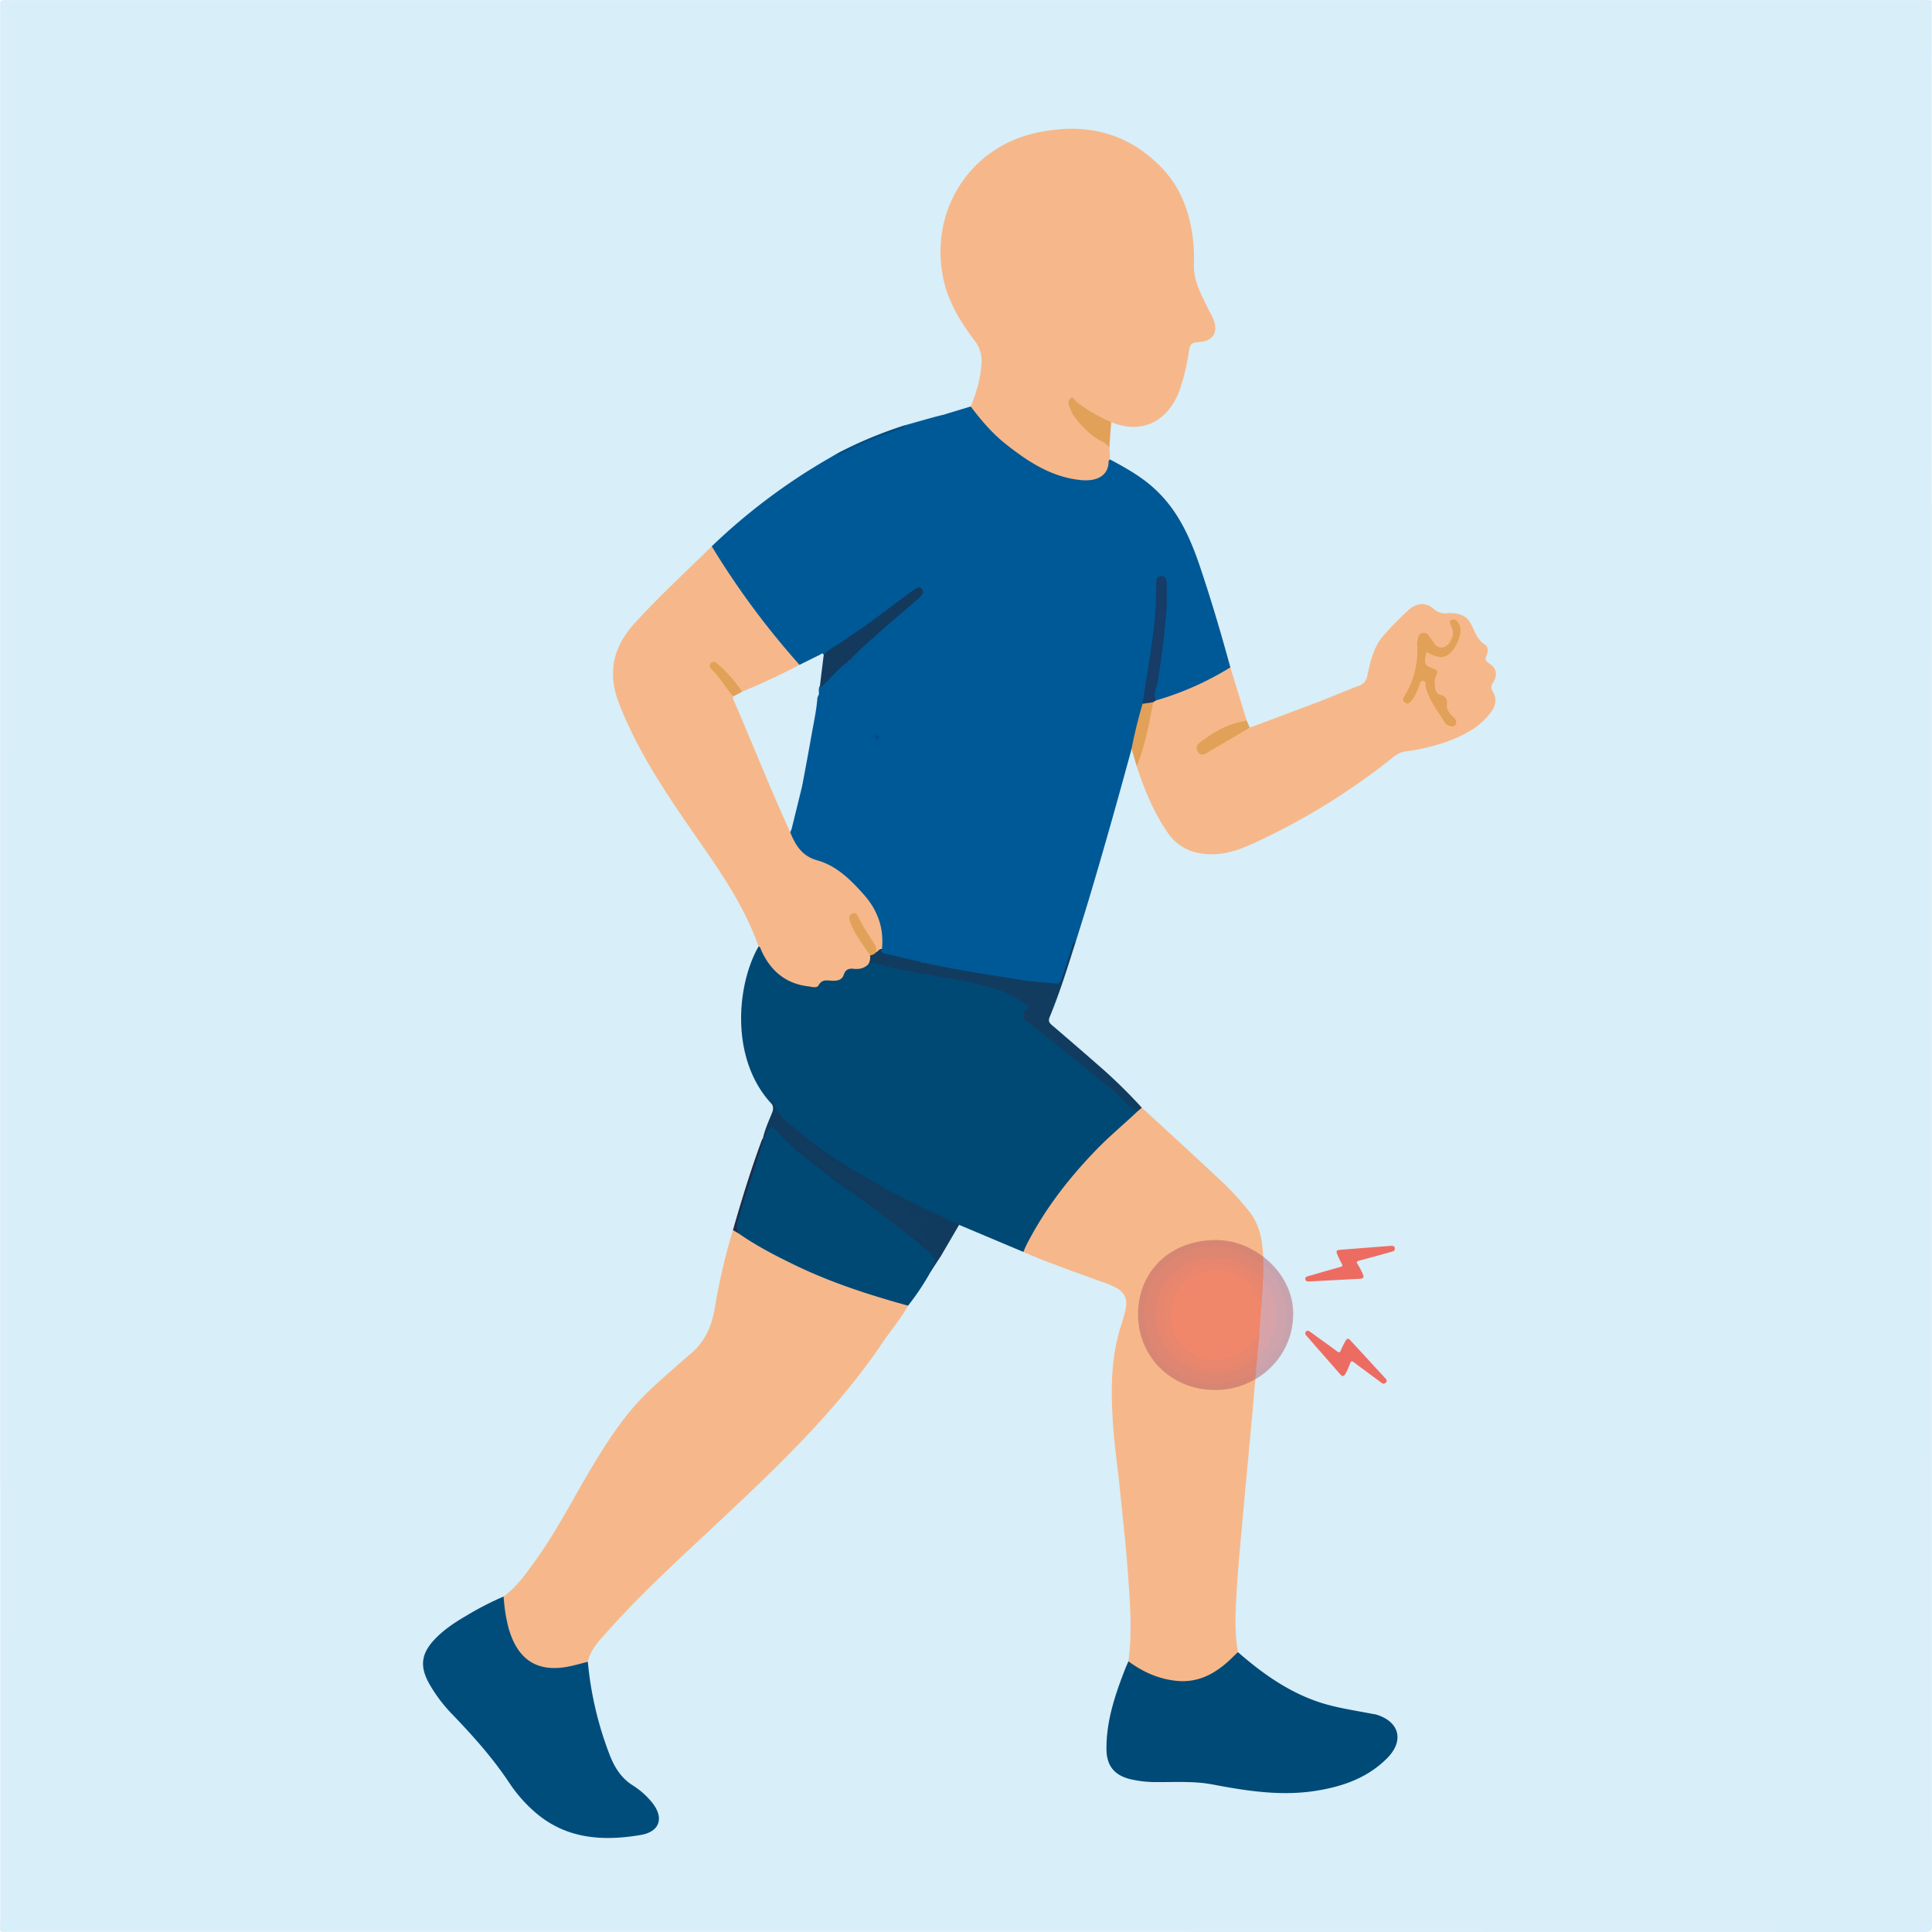 <svg xmlns="http://www.w3.org/2000/svg" viewBox="0 0 992.13 992.13"><defs><style>.cls-1{fill:#d8eef8;}.cls-2{fill:#005997;}.cls-3{fill:#f6b88a;}.cls-4{fill:#014975;}.cls-5{fill:#004a77;}.cls-6{fill:#004d7c;}.cls-7{fill:#113c60;}.cls-8{fill:#103b5f;}.cls-9{fill:#e2a158;}.cls-10{fill:#1d2c4c;}.cls-11{fill:#024b7e;}.cls-12{fill:#113b5f;}.cls-13{fill:#133a5d;}.cls-14{fill:#163c67;}.cls-15{fill:#024e8c;}.cls-16{opacity:0.47;}.cls-17{fill:#b44e5b;}.cls-18{fill:#c34e55;}.cls-19{fill:#d74e4e;}.cls-20{fill:#d94f4f;}.cls-21{fill:#ea5148;}.cls-22{fill:#ed6c62;}</style></defs><title>löparknä</title><g id="Layer_2" data-name="Layer 2"><g id="Layer_1-2" data-name="Layer 1"><path class="cls-1" d="M992,.37q0,494.29.1,988.58c0,2.55-.63,3.18-4.65,3.18Q494,992,.56,992.05c-.89-1.12-.45-2.32-.45-3.49Q.08,496.31.09,4C.09-.39-.6.06,6,.06H986.79C988.54.07,990.35-.22,992,.37Z"/><path class="cls-2" d="M570,235.92c8,4.29,16,8.74,22.76,14.94,12,10.92,18.39,25.09,23.44,40.05,5.76,17.1,10.87,34.4,15.62,51.81,0,2-1.64,2.53-2.91,3.24a178.89,178.89,0,0,1-31.4,13.9c-1.45.48-3,1-4.42-.09-1.84-2.06-1-4.35-.58-6.61,3-16.47,5.38-33,5.33-49.82a15.35,15.35,0,0,0-.35-4.22c-.15-.52-.47-1-1-1s-.89.46-1.05,1a9.62,9.62,0,0,0-.32,2.67c-.16,20-3.76,39.68-7.22,59.33-1.52,6.88-3.39,13.68-5.06,20.52-.27,1.1-.44,2.31-1.72,2.83-7.08,26.06-14.39,52.07-22.14,77.94-2.13,7.1-4.39,14.16-6.58,21.24-2.2,3.61-2.58,7.86-4.18,11.67-.25.6-.37,1.23-.59,1.83-4,11.05-1.49,9.42-12.94,8.36-19.07-1.77-37.91-5.2-56.66-9.09a9.61,9.61,0,0,1-3.6-1.29c-1.58-2.23.46-2.35,1.66-2.46a25.49,25.49,0,0,1,9.18,1,34,34,0,0,0,6.86,1c1.78.11,2.38-.8,1.41-2.42a19,19,0,0,0-3.71-4.93A18.73,18.73,0,0,1,482.84,475a1.6,1.6,0,0,0-.74-1.3c-3.76-1.8-3.73-6.68-7.22-8.79-1.46-.88-1.41-2.76-.43-4.18s.46-2-.81-3c-3.17-2.42-6.21-5-5.38-9.84.29-1.68-.76-3.66-1.64-5.05-3-4.76-4.64-10.23-8.06-14.74-1.36-1.79-2.66-3.63-.51-5.79.3-.29.22-.42.15-.47-3.83-2.59-2.45-6.49-2.2-9.9a7.43,7.43,0,0,0-2.07-6.13c-2.34-2.67-5-5.67-3.27-10,.73-1.78.17-3-1.94-3.81-3.71-1.41-3.9-3.3-.64-5.67a8.6,8.6,0,0,0,3.7-5.1c.72-2.72,1.39-4.83-2.5-5.1-.62-.05-1.47-.57-1.48-1.1-.15-4.54-4.31-8-2.87-13.19.89-3.24,2-7.41-1.38-10.56-.8-.74-.44-2-.35-3a68.88,68.88,0,0,0,.08-8.5c-.08-2-.95-2.58-2.68-1.27-1.32,1-2.55,2.32-4.47,1.41-1.11-2.29.91-3.29,2.07-4.4,8.08-7.74,16.37-15.25,25-22.37a87.73,87.73,0,0,0,7.61-6.54c.76-.79,2.07-1.81,1.14-2.91s-2.11.14-3,.75c-7.62,5.28-14.86,11.06-22.36,16.51-3.12,2.28-6.32,4.44-9.56,6.54a3.6,3.6,0,0,1-2.88.82c-1.44-1.12-.32-2.08.28-2.94a19,19,0,0,1,2.91-3.59c2.45-2.08,4-4.11,1.87-7.32a1.76,1.76,0,0,1,.33-2.16c2.77-1.59,1.69-5,3.47-7,.89-1,.56-2.44.16-3.71a29,29,0,0,1-1-5.3c-.64-4.87-1.31-9.78,3.16-13.4-1.09-1.15-2.37-1-3.38-1.53-1.9-1-3.14-3-1.83-4.34,2.88-2.91,1.91-6.71,3.07-10a61.23,61.23,0,0,0,3.12-11.49,8.87,8.87,0,0,0,.16-3.8,5.22,5.22,0,0,1,1.76-5.89,3.92,3.92,0,0,0,1.33-1.86c1.7-5.55,6.13-9.1,9.69-13.28,1.08-1.26,2.41-2.29,3.16-3.84.52-1.07,1.32-2.19,2.48-2.29,5.39-.46,7.73-4.85,10.9-8.18,1.62-1.7,4-1.57,6-2.33,1.25-.48,2.8-.15,3.75-1.42l13-3.92c2.92.28,3.63,3,5.13,4.77,11.54,13.61,25.15,24.3,42.31,29.9,4.64,1.51,9.44,2.57,14.42,1.7,3.94-.69,6.57-2.7,7.5-6.75C568.12,237.33,567.93,235.6,570,235.92Z"/><path class="cls-3" d="M579.46,853.11c2.13-15.16.79-30.27-.26-45.43-1-14.36-2.69-28.64-4.12-43-1.13-11.24-2.82-22.44-3.55-33.71-1.08-16.71-1.16-33.43,4-49.69.85-2.69,1.65-5.39,2.33-8.13,1.48-6-.08-9.67-5.66-12.36-3.34-1.62-6.91-2.75-10.41-4-12.17-4.46-24.41-8.73-36.31-13.9-.9-1.81.22-3.26,1-4.69a198.18,198.18,0,0,1,26.4-38.39c9.43-11,20.1-20.6,30.94-30.1a2.81,2.81,0,0,1,2.56-.9c13.82,12.75,27.71,25.43,41.41,38.3a136,136,0,0,1,14,15.42c4.71,6,6.22,13.19,6.76,20.56.71,9.91-.3,19.82-.93,29.7-.7,11.16-1.81,22.29-2.78,33.43q-1.65,18.81-3.38,37.62c-.92,10-1.9,20-2.79,29.95-1.24,14.09-2.67,28.16-3.55,42.27-.67,10.77-1.32,21.61.6,32.36-3.77,6.72-9.76,10.85-16.65,13.65-12,4.9-23.27,1.85-34.06-4C582.85,856.87,580.07,856.13,579.46,853.11Z"/><path class="cls-4" d="M584.48,570.41c-7.08,6.71-14.61,12.91-21.41,19.93-14.25,14.73-26.7,30.75-36,49.07-.58,1.13-1,2.32-1.56,3.48L492.53,629c-4.57-.13-8.24-2.81-12.17-4.56-9.4-4.17-18.55-8.87-27.57-13.8a48.9,48.9,0,0,1-5.12-3.16c-12.63-7.11-24.9-14.77-36.18-23.93-3.29-2.66-6.32-5.62-9.51-8.4-2-1.76-3.83-3.81-4.34-6.65a3.12,3.12,0,0,0-1.94-2.22c-20.86-23-17.34-60.85-6.14-80.27,2.61-.09,2.83,2.28,3.62,3.81,4.56,8.89,11.7,14,21.58,15.45,2.25.32,4.32.38,6.12-1.29,1.54-1.42,3.5-1.51,5.44-1.44,2.79.1,5-.75,6.45-3.29a5.78,5.78,0,0,1,5.5-2.88,13.77,13.77,0,0,0,7-1.79,6.49,6.49,0,0,1,5.49-.83c14.32,4.4,29.23,5.94,43.86,8.83,9.25,1.82,18.35,4,26.74,8.5a27,27,0,0,1,6.27,4.46c1,1,1.91,2.25.53,3.66-2.45,2.49-.84,4.13,1.18,5.63,9.28,6.93,18.16,14.37,27.23,21.56,8.26,6.56,16.36,13.32,24.08,20.5C581.92,568,584.43,567.94,584.48,570.41Z"/><path class="cls-3" d="M570,235.92c-.24.28-.7.55-.7.83,0,8.07-6.68,10.53-14.32,9.77-15-1.5-27-9.39-38.45-18.45-7-5.53-12.66-12.23-18-19.27,3-7.42,5.18-15,5.53-23.07a16.56,16.56,0,0,0-3.72-11c-7.11-9.5-13.29-19.44-15.85-31.34-7.37-34.24,12.76-67.17,46.88-75,24.62-5.64,47.06-1.1,65.23,17.79,9.44,9.82,14,21.88,15.83,35.22a86,86,0,0,1,.65,14.25c-.26,9.19,4.42,16.72,8.15,24.57.44.92,1,1.8,1.42,2.73,3.4,7.38.69,12.34-7.33,12.74-3.25.16-4.23,1.12-4.75,4.35a107.47,107.47,0,0,1-4.88,20.52c-5.8,15.65-19.14,22.73-35,16.23-2.65.64-4.68-.92-6.79-2a65,65,0,0,1-13.51-9.19,10.07,10.07,0,0,0,2.44,7.91c3.82,4.67,7.81,9.23,13.27,12.11,1.79.95,3.2,2.07,3.65,4.13Z"/><path class="cls-3" d="M258.62,819.85c6.87-5,11.64-11.94,16.51-18.72,11.13-15.47,19.67-32.52,29.48-48.8,8.44-14,17.45-27.66,29.53-38.9,6.87-6.39,13.95-12.57,21.06-18.7s10.44-14.23,11.95-23.44a316.91,316.91,0,0,1,9.24-39.61c1.59-.65,2.64.47,3.81,1.17,25.32,16.16,52.72,27.47,81.72,35,1.67.43,3.7.44,4.39,2.6-3.59,6.7-8.65,12.4-12.86,18.67-23.11,34.37-52.79,62.73-82.74,90.89-19.89,18.69-40.21,37-58.41,57.39-4.24,4.75-8.95,9.34-10.44,15.95-2.34,2.69-5.77,2.72-8.82,3.33-16.53,3.31-26.58-1.89-32.44-18.1a62.91,62.91,0,0,1-2.87-14.33A6.37,6.37,0,0,1,258.62,819.85Z"/><path class="cls-3" d="M446,495.05c-2.12,2.24-4.76,2.79-7.72,2.45-2.41-.28-4.12.41-5,3.06-.88,2.8-3.39,3.15-6,3.06s-5.13-.9-6.92,2.36c-.91,1.65-3.56.75-5.42.52-11.63-1.42-19.26-8.05-24-18.45-.34-.73-.43-1.77-1.43-2.09-7.73-22.11-21.33-40.81-34.49-59.8C340.87,405.69,327.18,385,318,361.52c-6.32-16.09-3.17-29.33,8.14-41.74,12.51-13.72,26.17-26.24,39.38-39.24,2.07.17,2.54,2,3.37,3.38a406.48,406.48,0,0,0,39.77,53.61c1,1.16,2.13,2.27,2.12,4a4,4,0,0,1-2.4,2.34c-8.06,4.2-16.36,7.9-24.69,11.53a4,4,0,0,1-2.25.33c-3.09-1.61-4.58-4.74-6.82-7.16-2.4-2.59-4.58-5.41-8.1-6.8,3.06,5.71,7.77,10.25,10.77,15.94q14.31,34.69,29.36,69.09c1,2.11,2,4.16,3.16,6.19a15.17,15.17,0,0,0,9,7.26C432,444.6,441.5,453.69,449,465c3.36,5,4.4,11,5.32,16.83a9.48,9.48,0,0,1-.94,5.64c-.94,1.06-2,1.93-3.53,1.7-2.39-5.69-6.5-10.39-9.14-15.95-.48-1-.94-2.94-2.53-2.1-1.38.72-.45,2.33,0,3.47a46.31,46.31,0,0,0,5.36,9.31,26.37,26.37,0,0,1,4,7C447.82,492.55,447.58,494.06,446,495.05Z"/><path class="cls-3" d="M593.7,359.67a153.76,153.76,0,0,0,38.1-16.95l8.37,27.2c-.76,1.7-2.45,1.68-3.9,2.07-6.29,1.68-11.86,4.82-17.17,8.46a7.75,7.75,0,0,0-2.46,2.41,2,2,0,0,0,0,2.5,1.9,1.9,0,0,0,2.14.34,12.35,12.35,0,0,0,2.73-1.4c4.6-2.81,9.23-5.57,13.94-8.18,2-1.11,3.87-2.61,6.36-2.46,12-4.5,24-8.94,36-13.52,6.72-2.58,13.3-5.49,20-8a6.13,6.13,0,0,0,4.27-4.86c1.71-7.5,3.16-15.16,8.62-21.15a148.94,148.94,0,0,1,13-13.19c4.06-3.47,8.7-3.7,12.61-.2a8.69,8.69,0,0,0,7,2.16c4.74-.27,9.39.66,11.79,5,2.2,4,3.27,8.45,7.53,11.2,1.69,1.09,1.66,3.62.66,5.71-.78,1.65-.3,2.7,1.34,3.78,3.89,2.58,4.63,6,2.08,9.89-1.21,1.85-1,3.15,0,4.86,1.93,3.35,1.5,6.66-.67,9.78-5.7,8.24-14.12,12.44-23.18,15.8a106.84,106.84,0,0,1-21.29,5c-3,.44-5,2-7,3.6A343.43,343.43,0,0,1,642,433.83c-8.24,3.7-16.84,6-26.19,4.28a24.64,24.64,0,0,1-16.49-11c-7-10.29-11.66-21.69-15.55-33.44a25,25,0,0,1,1.48-8.23c2.2-6.62,3.31-13.52,4.91-20.29a18.1,18.1,0,0,1,1.36-4.42A2,2,0,0,1,593.7,359.67Z"/><path class="cls-5" d="M579.46,853.11c7.53,5.57,15.88,9.27,25.25,10.09,11.67,1,20.63-4.57,28.53-12.42.81-.81,1.65-1.57,2.47-2.36,14.06,12.25,29.18,22.73,47.55,27.39,7.19,1.83,14.56,2.94,21.84,4.37.51.1,1,.12,1.52.26,12.08,3.61,14.62,13.5,5.68,22.47-10.25,10.28-23.25,14.69-37.17,16.8-17.69,2.69-35.1-.05-52.44-3.34-9.45-1.8-19-1.16-28.48-1.23a56.83,56.83,0,0,1-14.13-1.58c-8-2.07-11.82-7-11.88-15.3-.12-14.66,4.52-28.23,9.77-41.64C578.43,855.44,579,854.28,579.46,853.11Z"/><path class="cls-6" d="M258.62,819.85a86.52,86.52,0,0,0,2.46,15.89c4.77,17.28,15.62,23.78,33,19.61,2.6-.62,5.19-1.3,7.79-2a176.67,176.67,0,0,0,11.06,47.42c2.54,6.66,6,12.38,12.28,16.23a40.57,40.57,0,0,1,8.74,7.56c7.29,8.14,5.56,16-5.08,17.77-18.93,3.18-37.52,2.17-53.26-11a73.72,73.72,0,0,1-14.1-15.82c-8.45-12.71-18.53-24-29.1-35a77.25,77.25,0,0,1-12.06-16c-5-9-4-15.58,3.18-23,4.71-4.86,10.28-8.51,16.08-11.88A156,156,0,0,1,258.62,819.85Z"/><path class="cls-2" d="M410.61,341.46a415.62,415.62,0,0,1-45.11-60.92A310.67,310.67,0,0,1,426,235.17c1.21-.7,2.4-1.42,3.61-2.13,1.29.42,2.15-.55,3.12-1a165.59,165.59,0,0,1,29-11.85,5.69,5.69,0,0,0,2.91-1.78c5-1.4,9.94-2.81,14.92-4.19,1.95-.54,3.93-1,5.9-1.46.59.24,1.48.54.16,1-1.83.59-3.71,1-5.58,1.5-1.64.43-2.81,2.41-3.47,2.7-4,1.77-4.59,8.18-10.23,7.39a2.44,2.44,0,0,0-2.05.76c-3.23,6.22-9.7,9.84-12.82,16.11-1,2-.73,4.81-3.7,5.63-.41.11-.88,1.51-.68,2.08,1.83,5.31-1.43,9.76-2,14.58-.38,3-3.2,5.64-1.47,9a2.09,2.09,0,0,1-1.55,2.72,2,2,0,0,0-1.41,2.4c.13,1.45,1.2,2,2.35,2.18,1.64.29,3.35.27,4.79,1.8-2.74,2.16-5.34,4.29-5,8.49.3,3.46.36,7,1.53,10.21.81,2.25.84,4-.77,5.62-1.78,1.82-1,4.85-3.46,6.53-.88.61.5,2.59,1.46,3.63,1.4,1.5,1.5,2.4-.64,3.4-3.26,1.51-4.89,4.64-6.55,7.63.43,1.35-.68,1.8-1.46,2.3-3.29,2.09-6.38,4.48-9.7,6.53-3.1.48-5.52,2.52-8.33,3.66C413.52,341.09,412.27,342.24,410.61,341.46Z"/><path class="cls-4" d="M466.31,670.49c-19.71-5.44-39.14-11.69-57.62-20.6-10.05-4.84-19.95-9.93-29.13-16.31-2.84-2.23-1.86-5-1-7.68,4.12-13.34,8.18-26.71,13-39.84a26.64,26.64,0,0,0,1.79-4.64c1.3-3.67,3.39-4.25,6.08-1.32a134.58,134.58,0,0,0,13.32,12.18c8.24,6.91,16.82,13.4,25.61,19.6.75.49,1.44,1.08,2.21,1.55,3.67,2.47,7.08,5.28,10.7,7.81,5.95,4,11.29,8.75,17,13,3.21,2.69,6.62,5.14,9.48,8.23a12.5,12.5,0,0,0,1.9,1.81c1.92,1.42,1.91,3,.54,4.82a15,15,0,0,0-2.41,4.21A129.85,129.85,0,0,1,466.31,670.49Z"/><path class="cls-7" d="M450,488.94c1-.37,1.44-1.84,2.82-1.57,4.81,2.51,10.17,3.09,15.31,4.43,2.05.53,4.34.55,5.81,2.47,17.25,3.86,34.73,6.43,52.17,9.21,5.17.82,10.44,1,15.66,1.6,2.09.23,2.94-.77,3.51-2.66,1.6-5.28,3.39-10.5,5.09-15.75.38-1.19.41-2.59,2-3-4.08,12.94-8.09,25.9-13.27,38.44-.76,1.82-.57,2.89.92,4.16q13.35,11.41,26.56,23a264.37,264.37,0,0,1,19.77,19.56l-1.85,1.6c-3.57-1-6-3.71-8.43-6.09-8.23-7.94-17.47-14.65-26.25-21.91-7.4-6.11-14.87-12.14-22.67-17.76-2.57-1.84-2.44-4.28,0-6.16s-.32-2.33-.93-2.82c-5.46-4.46-11.9-7.08-18.59-8.93-15.57-4.28-31.67-5.92-47.42-9.3a75.24,75.24,0,0,1-8.9-2.37,7.78,7.78,0,0,0-5.34,0,7,7,0,0,0,.83-4.39C447.42,489.2,448.6,488.85,450,488.94Z"/><path class="cls-8" d="M476.93,642.86l-9.26-7.76c.32-2.05,1.71-1.46,2.82-1a13,13,0,0,1,4.14,2.58,31.5,31.5,0,0,1-1.7-3.88c-1.89-4.72-1.74-5.07,3.22-6.22-1.32-2.3-3.08-2.82-5.47-2s-4.49.92-4.35-2.59c.07-1.79-1.23-2.44-2.51-3a61.12,61.12,0,0,1-9.1-5.78c-1.21-.85-2.83-1.6-1.74-3.6,12.65,6.43,25.2,13.07,38.36,18.45a5.73,5.73,0,0,1,1.19.93q-4.74,8.1-9.46,16.21C481.2,643.93,478.78,644.14,476.93,642.86Z"/><path class="cls-8" d="M438.27,612.71c-6-3.16-11.09-7.67-16.43-11.78-8.19-6.3-16.5-12.5-23.32-20.39-1.89-2.19-3.58-1.76-4.61,1-.54,1.43-.76,3-1.89,4.16a.72.72,0,0,1-.25-1.15c1-4.48,2.89-8.65,4.61-12.87.86-2.11.95-3.81-.68-5.46,1-.79,1.55.12,1.76.67,2.56,6.75,8.53,10.52,13.6,14.8a216.82,216.82,0,0,0,37.26,24.82c-.77,2.7-2.62,1.25-4,.87-3.27-.9-6-2.93-8.85-4.68-8.74-5.34-17.37-10.86-26.33-16.66,8.82,7.79,17.37,15.25,26.65,21.84C437.44,609,439.53,610.05,438.27,612.71Z"/><path class="cls-9" d="M569.68,229.72a10.26,10.26,0,0,0-3.87-3c-6-3.19-10.62-8-14.59-13.47a19.82,19.82,0,0,1-1.81-3.8c-.75-1.74-1.19-3.88.44-5,1.41-.94,2.14,1.29,3.17,2.08a79.91,79.91,0,0,0,17.6,10.21Q570.14,223.24,569.68,229.72Z"/><path class="cls-9" d="M641.8,373.66l-21.86,12.86c-1.64,1-3.36,1.7-4.74-.34s-.42-3.87,1.18-5.07c6.53-4.84,13.37-9.12,21.58-10.54a19.85,19.85,0,0,0,2.21-.65C640.71,371.17,641.26,372.41,641.8,373.66Z"/><path class="cls-9" d="M592.2,360.58c-2,11.23-4.32,22.38-8.41,33.07q-1.37-4.59-2.71-9.18c1.51-7.77,3.43-15.45,5.63-23.05C588.36,359.94,590.1,359.09,592.2,360.58Z"/><path class="cls-10" d="M391.77,584.56c.08.38.17.77.25,1.15q-4.8,14.79-9.58,29.58c-1,3.05-1.87,6.12-2.83,9.17s-2.19,6.07-.05,9.12l-3.17-1.9c4.42-15.43,9.11-30.78,14.69-45.84A10.52,10.52,0,0,1,391.77,584.56Z"/><path class="cls-11" d="M464.66,218.37c-.15,1.48-1.41,1.78-2.46,2.09A173.07,173.07,0,0,0,432.05,233c-.77.4-1.58,1-2.4,0A216.47,216.47,0,0,1,464.66,218.37Z"/><path class="cls-12" d="M476.93,642.86c2.14.51,5.27-1.61,6.14,2.3l-5.3,8.12c.1-.62,0-1.46.33-1.83C481.41,648,480,645.35,476.93,642.86Z"/><path class="cls-2" d="M474,494.27c-6.41-1.5-12.81-3-19.23-4.49-1.42-.32-2.52-.61-1.88-2.41,1.16-10.81-2.26-20.1-9.41-28.11-6.7-7.51-13.87-14.68-23.83-17.46-7.78-2.17-11.17-7.74-13.84-14.41a82,82,0,0,1,5.38-23.53c2-3,1.77-6.56,2.46-9.86,2.39-11.49,4.28-23.08,6.2-34.65a5.86,5.86,0,0,0-.23-2.64c-.22-1.63-.44-3.28.83-4.64.46-.39.76,0,1.08.27,2.55-4.47,7.1-7.08,10.3-10.95a4,4,0,0,1,4-1.71c2.12.3,3.27-1.18,4.55-2.45.82-.82,1.67-1.75,3-1.06,1.08.56,1.16,1.65,1.11,2.7-.16,3.59.45,7.2-.36,10.77-.17.79-.24,1.95.69,1.73,4.16-.95,2.38,1.3,1.67,2.93a4.42,4.42,0,0,0,0,3.37,6.25,6.25,0,0,1-.45,5.22,3.84,3.84,0,0,0,.27,4.64c1.31,1.72,2.52,3.47,1.89,6-.43,1.75,1.24,2.16,2.52,2a2.15,2.15,0,0,1,2.71,1.45c.85,2-1.21,8.19-3.13,9.34a15.62,15.62,0,0,0-2.29,1.41c-.63.55-1.69,1-1.36,2.11a2.11,2.11,0,0,0,2.16,1.36c4.68-.69,3.34,2.6,3.26,4.9,0,1.2-2.13,2.51-1,3.4,2.15,1.7,1.44,5.1,4.1,6.23s2.61,2.93,2.1,5.38a34.72,34.72,0,0,0-.36,7.29c0,2.44,1.65,3.21,4.28,3.09-1.05,1.52-3.77.89-3.39,3.14a5.57,5.57,0,0,0,2.81,4c.81.47,1.6,1,1.58,2-.07,4.37,3.78,6.81,5,10.45,1,2.82,3.11,5.36,2.19,8.77a3.34,3.34,0,0,0,2.1,4.38c2,.78,2.38,3.66,5.25,3.63,1.13,0,.78,1.58-.22,2.32-3,2.22-2.49,3.86.79,5.13.87.34,1.76,1.07,1.74,1.93,0,3.12,1.8,4.6,4.34,5.71.5.22,1.22,1.18,1.1,1.39-2.11,3.83,2.33,5.7,2.58,8.82.19,2.39,3.44,1.89,4.25,4.07.56,1.5,2.07,2.62,2.88,4.07.65,1.16,2.61,2.43,1.6,3.55-1.18,1.3-3.32,1.46-5.29,1.12-4.3-.73-8.48-2.16-12.88-2.29C476.38,493.58,475,493.17,474,494.27Z"/><path class="cls-13" d="M435.8,339.68c-5.25,3.45-9,8.54-13.61,12.67-1,.88-.84.21-1.12-.25A19.11,19.11,0,0,1,423,336.39c3.06-3.79,7.83-5.24,11.39-8.33,11.94-7.53,22.82-16.55,34.3-24.72,1.5-1.07,3.21-2.67,4.67-1s0,3.6-1.54,4.9c-6.2,5.38-12.51,10.63-18.63,16.09C447.26,328.65,441.08,333.69,435.8,339.68Z"/><path class="cls-14" d="M592.2,360.58l-5.49.84c1.09-7,2.21-13.91,3.27-20.87,1.92-12.67,3.81-25.35,3.76-38.22q0-1.54,0-3.09c0-1.87.72-3.5,2.78-3.44,1.8.05,2.56,1.57,2.56,3.29,0,5,.3,10.07-.1,15.06-1,12.13-2.54,24.2-4.49,36.21-.49,3.06-2.65,6-.82,9.31Z"/><path class="cls-12" d="M438.27,612.71a3.16,3.16,0,0,0-1.22-2.72c-5-2.73-9.25-6.46-13.42-10.17-5.25-4.68-11.66-8.13-15.53-14.29a2.48,2.48,0,0,1-.31-1.66c3.84,3.88,9,5.57,13.37,8.78a167.59,167.59,0,0,0,14.54,9,78.71,78.71,0,0,0,7.7,4.21c1.47.66,3.07,2.14,4.92.65l4.66,3.05c2.27,3.76,6.28,5.31,9.71,7.57,1.29.84,2.79,1.34,4.07,2.17.79.52,1.91,1.2,1,2.46-.53.77-1.29,1.49-.17,2.22a2.13,2.13,0,0,0,2.52-.33c3-2.3,5,0,7,1.67.7.57,1.26,1.39.54,2.34-.57.75-1.3,1.44-2.26.76s-1.94-.83-2.7.15.34,1.78.66,2.68a58.64,58.64,0,0,0,3.7,8.24c-2.15-1.39-4.32-2.75-6.44-4.18-1-.66-1.9-1.48-3-.22l-17-13.12c-2.91-3.56-6.28-6.48-10.81-7.77Z"/><path class="cls-1" d="M423,336.39q-1,7.85-1.93,15.71c-.9,1.46-.47,3.08-.54,4.65-1.31,12.47-4,24.73-6.28,37-.63,3.37-.83,6.86-2.35,10q-2.67,10.94-5.37,21.88a10.18,10.18,0,0,1-.76,1.69c-10-21.79-18.78-44.09-28.3-66.09-.5-1.15-1.24-2.29-1-3.66a4.49,4.49,0,0,1,4.67-2.41q15.06-6.19,29.48-13.77c3.47-1.72,6.93-3.45,10.41-5.15C421.66,336,422.41,334.79,423,336.39Z"/><path class="cls-9" d="M450,488.94a5.43,5.43,0,0,1-3.19,1.71c-3.15-5-6.94-9.57-9.36-15a23.36,23.36,0,0,1-1.31-3.62,2.46,2.46,0,0,1,1.5-2.84,1.77,1.77,0,0,1,2.63.79c2.54,5.52,6.08,10.43,9.24,15.57C450.08,486.44,449.87,487.8,450,488.94Z"/><path class="cls-9" d="M381.13,355.23l-4.66,2.41c-3.75-4.52-6.78-9.59-10.91-13.82-.86-.89-1.73-2-.43-3.34s2.44-.37,3.36.43A73.06,73.06,0,0,1,381.13,355.23Z"/><path class="cls-9" d="M732.5,334.76c-1.31,6.63-1.32,6.67,4.12,8.86,1.66.67,1.8,1.58,1,3-1.19,2-.91,4.27-.68,6.42.18,1.67.83,3.28,2.8,3.76,2.54.62,3.61,2.19,3.3,4.81-.36,2.91,1.36,4.84,3.32,6.61,1.27,1.15,2,2.71,1,4.08s-2.82.64-4.22-.1c-.23-.12-.53-.22-.65-.41-3.79-6.09-8.48-11.69-10.28-18.85-.3-1.17.41-2.92-1.31-3.23s-1.73,1.6-2.16,2.63c-1.1,2.61-2,5.3-3.89,7.49-.83,1-1.81,2.08-3.27,1.07s-1.15-2.22-.4-3.42a44.14,44.14,0,0,0,6.54-26.53,17.05,17.05,0,0,1,.55-3.41c.19-1.25.7-2.24,2.06-2.47a3,3,0,0,1,3.35,1.33c.47.76,1,1.49,1.55,2.21,1.6,2.16,3,4.79,6.4,3.62,2.91-1,5-5.43,4.33-8.7a18.88,18.88,0,0,0-1-2.51c-.38-1-.79-2.06.41-2.71a2.26,2.26,0,0,1,2.8.64,6.47,6.47,0,0,1,1.75,5.7,18.65,18.65,0,0,1-4.3,9.75C742.16,338.29,739,338.37,732.5,334.76Z"/><path class="cls-8" d="M439.84,614.21c2.28-1.83,3.63.61,4.88,1.48,2.33,1.64,5.72,2.57,5.93,6.29Z"/><path class="cls-2" d="M411.9,403.82c1.69-9.08,3.41-18.16,5-27.25,1.08-6,2.39-12,2.85-18.13a5.7,5.7,0,0,1,.74-1.69c1.76,1.82.14,3.73-.13,5.43-2.18,14-4.64,27.95-7.61,41.8a4.16,4.16,0,0,1-.27.62Z"/><path class="cls-15" d="M450.44,377.32c.72.29,1.36.74,1.21,1.59a1.19,1.19,0,0,1-1.45.84,1,1,0,0,1-.94-1.3C449.37,377.83,449.63,377.27,450.44,377.32Z"/><g class="cls-16"><path class="cls-17" d="M664.08,675.33c-.36,22.15-18.85,38.5-40.08,38.48-23.09,0-39.88-17.75-39.59-39.41.3-21.43,16.24-37.68,40.26-37.63C644.58,636.82,664.6,654.26,664.08,675.33Z"/><path class="cls-18" d="M660.84,675.19c0,19.44-17.38,35.94-37.65,35.34-20.54-.61-35.66-15.43-35.51-36.27.14-19.08,15.39-34.77,37.21-34.24C642.91,640.47,661,655.45,660.84,675.19Z"/><path class="cls-19" d="M623.59,705c-16.72.49-30.28-14.08-30.24-30.46,0-15.31,13.13-29.72,31.81-28.94,16.06.66,30.37,13,30.32,30C655.44,691.84,640.2,705.94,623.59,705Z"/><path class="cls-20" d="M597.22,675.18c.15-13.14,10.48-26.75,27.36-26.26,14.29.42,27.74,11.56,27.22,27-.5,14.85-12.69,25.9-27.18,26.31A26.82,26.82,0,0,1,597.22,675.18Z"/><path class="cls-21" d="M647.85,675.14c.55,13.16-10.23,23.25-24.33,23.4a22.46,22.46,0,0,1-22.45-23c.32-13,9.84-23.5,23.36-23.35C636.48,652.31,648.65,661.9,647.85,675.14Z"/></g><path class="cls-22" d="M715.7,642.46c-.52.17-1.07.36-1.64.52-5.39,1.48-10.79,3-16.2,4.41-1.11.3-1.42.65-.76,1.72a33.56,33.56,0,0,1,2.81,5.34c.59,1.51.19,2.15-1.39,2.23-8.7.47-17.41.91-26.11,1.37-.81,0-1.67.07-2-.84-.41-1.13.31-1.58,1.29-1.85,5.47-1.56,10.93-3.18,16.43-4.68,1.24-.35,1.54-.64.83-1.86a38.73,38.73,0,0,1-2.32-4.92c-.58-1.39-.24-1.95,1.25-2.07q13.25-1.05,26.49-2.06c.74,0,1.54,0,1.82.88A1.73,1.73,0,0,1,715.7,642.46Z"/><path class="cls-22" d="M710.09,710.53c-.45-.3-1-.62-1.42-1-4.5-3.33-9-6.64-13.49-10-.92-.69-1.38-.72-1.82.47a33.93,33.93,0,0,1-2.46,5.51c-.82,1.4-1.57,1.48-2.61.28q-8.62-9.83-17.22-19.67c-.53-.61-1.1-1.27-.58-2.1.63-1,1.42-.73,2.25-.13,4.61,3.34,9.26,6.63,13.83,10,1,.77,1.46.83,2-.49a39.47,39.47,0,0,1,2.43-4.87c.74-1.31,1.38-1.39,2.4-.29q9,9.75,18,19.55c.5.54,1,1.17.44,2A1.75,1.75,0,0,1,710.09,710.53Z"/></g></g></svg>